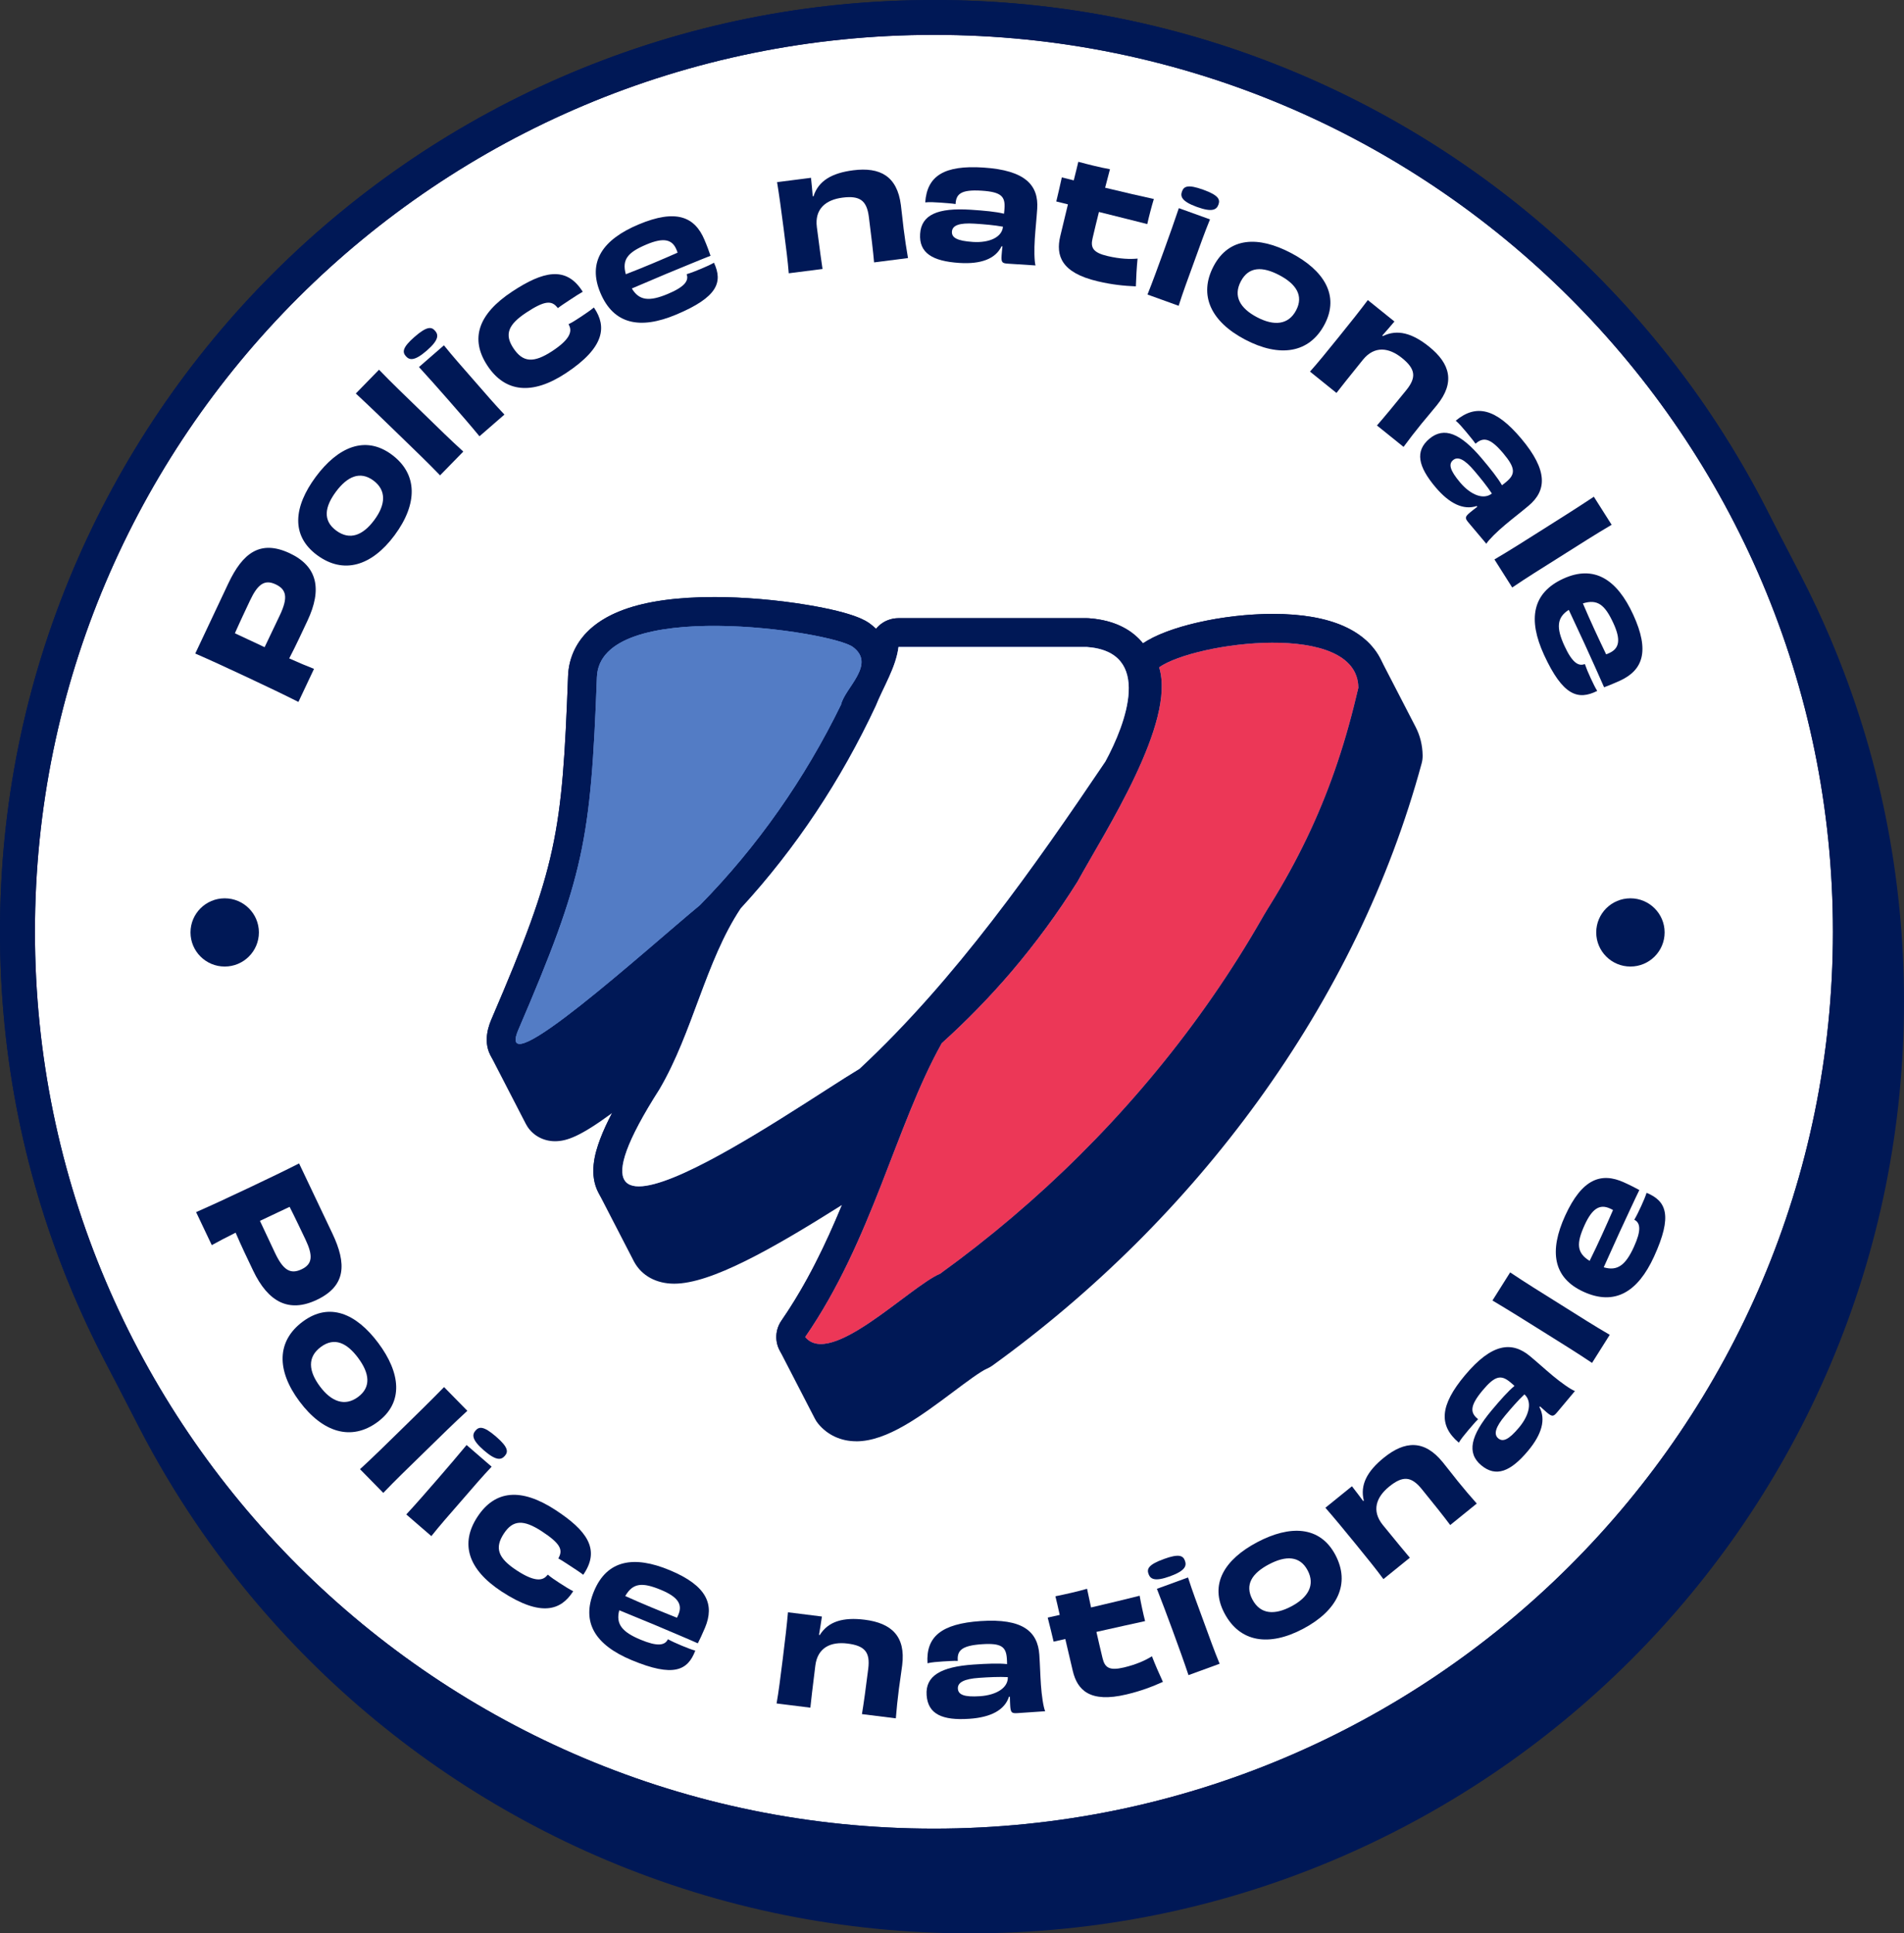 <svg width="130" height="132" viewBox="0 0 130 132" fill="none" xmlns="http://www.w3.org/2000/svg"><rect x="0" y="0" width="130" height="132" fill="#333333" stroke="none"/><g clip-path="url(#clip0_15_2381)"><path d="M66.228 132C74.837 132 83.188 130.318 91.051 126.999C94.83 125.404 98.475 123.431 101.885 121.133C105.261 118.858 108.436 116.244 111.321 113.366C114.207 110.488 116.825 107.321 119.106 103.953C121.41 100.551 123.387 96.916 124.986 93.145C128.312 85.301 129.999 76.969 129.999 68.381C129.999 59.794 128.313 51.462 124.986 43.618C124.365 42.151 123.685 40.705 122.953 39.286L122.935 39.25L120.488 34.522L120.471 34.487C119.323 32.268 118.043 30.114 116.643 28.046C114.362 24.678 111.742 21.511 108.858 18.633C105.973 15.755 102.798 13.141 99.422 10.866C96.012 8.568 92.368 6.595 88.589 5C80.726 1.682 72.375 0 63.767 0C55.685 0 47.829 1.483 40.39 4.411C39.907 4.601 39.425 4.797 38.946 5C35.167 6.594 31.521 8.568 28.113 10.866C24.737 13.141 21.563 15.755 18.677 18.633C15.792 21.51 13.172 24.678 10.892 28.046C8.588 31.448 6.611 35.083 5.012 38.853C1.686 46.697 0 55.029 0 63.616C0 72.203 1.686 80.534 5.012 88.378C5.628 89.833 6.301 91.267 7.028 92.675C7.034 92.686 7.04 92.698 7.045 92.71L9.468 97.408L9.486 97.443L9.503 97.478C10.655 99.709 11.942 101.875 13.349 103.953C15.63 107.321 18.25 110.489 21.134 113.366C24.02 116.245 27.194 118.858 30.57 121.133C33.98 123.431 37.624 125.404 41.404 126.999C49.267 130.317 57.618 132 66.227 132H66.228Z" fill="#001856"/><path d="M63.767 124.85C97.667 124.85 125.148 97.435 125.148 63.616C125.148 29.797 97.667 2.381 63.767 2.381C29.868 2.381 2.386 29.797 2.386 63.616C2.386 97.435 29.868 124.85 63.767 124.85Z" fill="white"/><path d="M63.767 2.381C97.667 2.381 125.148 29.797 125.148 63.616C125.148 97.435 97.667 124.85 63.767 124.85C29.868 124.85 2.386 97.435 2.386 63.616C2.386 29.797 29.868 2.381 63.767 2.381ZM63.767 0C55.159 0 46.809 1.682 38.946 5C35.167 6.594 31.521 8.568 28.113 10.866C24.737 13.141 21.563 15.755 18.677 18.633C15.792 21.51 13.172 24.678 10.892 28.046C8.588 31.448 6.611 35.083 5.012 38.853C1.686 46.697 0 55.029 0 63.616C0 72.202 1.686 80.534 5.012 88.378C6.61 92.148 8.588 95.785 10.892 99.185C13.172 102.553 15.792 105.72 18.677 108.599C21.561 111.476 24.737 114.09 28.113 116.365C31.521 118.663 35.167 120.636 38.946 122.231C46.809 125.549 55.16 127.231 63.767 127.231C72.374 127.231 80.726 125.549 88.589 122.231C92.368 120.637 96.013 118.663 99.422 116.365C102.798 114.09 105.972 111.476 108.858 108.599C111.742 105.721 114.362 102.553 116.643 99.185C118.946 95.784 120.924 92.148 122.523 88.378C125.849 80.534 127.535 72.202 127.535 63.616C127.535 55.029 125.849 46.697 122.523 38.853C120.925 35.083 118.946 31.447 116.643 28.046C114.362 24.678 111.742 21.511 108.858 18.633C105.973 15.755 102.798 13.141 99.422 10.866C96.012 8.568 92.368 6.595 88.589 5C80.726 1.682 72.375 0 63.767 0Z" fill="#001856"/><path d="M15.589 39.834C16.565 37.764 17.763 36.827 19.782 37.774C21.679 38.665 22.009 40.227 20.989 42.39C20.556 43.308 20.252 43.978 19.747 44.953C20.399 45.248 20.975 45.484 21.44 45.667L20.375 47.925C19.374 47.421 18.374 46.941 16.872 46.236C15.378 45.535 14.322 45.051 13.332 44.621L15.589 39.833V39.834ZM18.817 39.895C18.066 39.543 17.596 39.883 17.071 40.998C16.854 41.456 16.32 42.59 16.038 43.236C16.743 43.566 17.428 43.888 18.067 44.187C18.274 43.747 18.681 42.908 19.11 42C19.675 40.801 19.568 40.247 18.817 39.895Z" fill="#001856"/><path d="M26.944 36.541C25.377 38.654 23.453 39.231 21.651 37.902C19.84 36.566 20.055 34.587 21.559 32.556C23.059 30.534 24.928 29.698 26.739 31.034C28.541 32.363 28.523 34.408 26.944 36.54V36.541ZM22.936 33.573C22.172 34.605 22.022 35.538 22.957 36.227C23.892 36.916 24.785 36.546 25.556 35.505C26.334 34.457 26.401 33.477 25.492 32.806C24.582 32.135 23.707 32.533 22.936 33.573Z" fill="#001856"/><path d="M30.048 32.456C29.192 31.567 28.278 30.694 27.244 29.69C26.122 28.6 25.297 27.799 24.294 26.867L25.878 25.243C26.786 26.183 27.596 26.955 28.853 28.174C29.968 29.257 30.704 29.987 31.633 30.831L30.047 32.455L30.048 32.456Z" fill="#001856"/><path d="M29.139 23.937C28.271 24.691 27.941 24.581 27.708 24.316C27.47 24.042 27.461 23.734 28.314 22.992C29.159 22.258 29.464 22.308 29.703 22.582C29.934 22.847 29.999 23.189 29.139 23.937ZM32.738 29.788C32.086 28.995 31.445 28.261 30.62 27.317C29.843 26.428 29.282 25.803 28.606 25.06L30.311 23.577C30.94 24.361 31.487 24.971 32.318 25.923C33.231 26.968 33.742 27.568 34.441 28.306L32.736 29.788H32.738Z" fill="#001856"/><path d="M40.59 21.056C41.39 22.266 41.352 23.692 38.632 25.482C36.329 26.999 34.485 26.787 33.284 24.972C32.079 23.149 32.631 21.446 34.978 19.901C37.074 18.521 38.624 18.158 39.732 19.834L39.789 19.919C39.57 20.04 39.232 20.261 38.885 20.49C38.574 20.695 38.27 20.895 38.092 21.037C38.08 21.02 38.069 21.003 38.049 20.991C37.657 20.492 37.162 20.533 35.941 21.337C34.685 22.164 34.434 22.836 35.051 23.77C35.697 24.746 36.425 24.812 37.715 23.964C38.849 23.216 39.097 22.67 38.854 22.209C38.851 22.186 38.835 22.16 38.817 22.135C39.073 22.016 39.368 21.821 39.671 21.622C39.992 21.411 40.324 21.18 40.549 20.995L40.589 21.055L40.59 21.056Z" fill="#001856"/><path d="M48.748 17.938C49.363 19.263 49.007 20.289 46.166 21.48C43.69 22.52 41.895 22.138 40.995 20.001C40.097 17.873 41.156 16.351 43.605 15.323C46.158 14.252 47.434 14.794 48.097 16.369C48.303 16.855 48.409 17.16 48.513 17.463C47.836 17.725 46.641 18.227 45.507 18.691C44.599 19.072 43.713 19.454 43.14 19.696C43.642 20.54 44.35 20.591 45.594 20.069C46.741 19.588 47.048 19.167 46.882 18.721C47.172 18.633 47.482 18.514 47.874 18.349C48.248 18.193 48.521 18.066 48.748 17.938ZM42.73 18.723C43.942 18.259 45.228 17.708 46.263 17.251C46.244 17.18 46.216 17.113 46.18 17.027C45.886 16.331 45.294 16.208 44.146 16.69C42.865 17.228 42.451 17.715 42.729 18.722L42.73 18.723Z" fill="#001856"/><path d="M59.68 17.915C59.616 17.172 59.483 16.051 59.323 14.809C59.18 13.69 58.716 13.342 57.523 13.494C56.401 13.637 55.612 14.25 55.772 15.502C55.986 17.176 56.08 17.822 56.16 18.365L53.854 18.659C53.784 17.791 53.692 17.072 53.505 15.614C53.331 14.259 53.198 13.305 53.056 12.436L55.372 12.14C55.422 12.614 55.454 12.944 55.491 13.398L55.544 13.402C55.879 12.347 56.794 11.813 58.255 11.626C60.088 11.392 61.257 12.025 61.509 13.997C61.603 14.726 61.634 15.13 61.697 15.623C61.79 16.341 61.881 16.977 61.995 17.619L59.679 17.915H59.68Z" fill="#001856"/><path d="M68.384 16.811C67.974 17.676 66.972 18.048 65.502 17.952C63.67 17.834 62.739 17.275 62.824 15.964C62.908 14.663 64.022 14.174 66.279 14.32C67.201 14.38 67.997 14.452 68.55 14.591C68.568 14.458 68.578 14.323 68.585 14.209C68.637 13.404 68.345 13.105 67.029 13.02C65.601 12.928 65.278 13.249 65.244 13.932C64.967 13.883 64.604 13.87 64.242 13.836C63.848 13.81 63.465 13.786 63.172 13.818C63.299 12.011 64.46 11.266 67.143 11.44C70.011 11.626 70.922 12.649 70.818 14.251C70.769 15.005 70.702 15.56 70.653 16.305C70.607 17.007 70.617 17.827 70.701 18.123L68.837 18.003C68.433 17.977 68.353 17.931 68.384 17.456C68.395 17.28 68.42 17.053 68.445 16.827L68.384 16.813V16.811ZM68.48 15.478C67.874 15.367 67.212 15.314 66.539 15.27C65.493 15.203 65.023 15.39 64.996 15.814C64.969 16.227 65.35 16.448 66.427 16.519C67.566 16.592 68.414 16.191 68.48 15.479V15.478Z" fill="#001856"/><path d="M72.12 13.757C72.216 13.354 72.413 12.518 72.498 12.112C72.709 12.162 72.991 12.239 73.313 12.314C73.445 11.803 73.552 11.349 73.624 11.047C73.974 11.14 74.356 11.241 74.719 11.326C75.073 11.408 75.426 11.491 75.785 11.554C75.677 11.965 75.567 12.386 75.455 12.817C76.695 13.12 78 13.415 78.781 13.587C78.636 14.063 78.442 14.794 78.333 15.3C77.59 15.105 76.301 14.791 75.033 14.472C74.891 15.024 74.751 15.618 74.599 16.263C74.446 16.908 74.623 17.247 75.622 17.482C76.48 17.683 77.168 17.706 77.67 17.654C77.608 18.278 77.573 18.971 77.553 19.552C76.709 19.514 75.949 19.441 74.938 19.203C72.444 18.617 72.083 17.437 72.389 16.137C72.505 15.643 72.71 14.819 72.915 13.953L72.119 13.755L72.12 13.757Z" fill="#001856"/><path d="M78.348 20.11C78.727 19.156 79.058 18.242 79.486 17.064C79.889 15.955 80.165 15.163 80.488 14.211L82.615 14.979C82.234 15.909 81.965 16.682 81.533 17.87C81.06 19.174 80.782 19.91 80.475 20.878L78.348 20.11ZM81.731 14.132C80.648 13.741 80.585 13.399 80.705 13.068C80.829 12.727 81.095 12.57 82.159 12.954C83.212 13.335 83.317 13.626 83.193 13.966C83.073 14.297 82.805 14.52 81.731 14.132Z" fill="#001856"/><path d="M85.013 23.186C82.681 21.962 81.819 20.152 82.861 18.173C83.91 16.186 85.903 16.096 88.144 17.272C90.376 18.444 91.486 20.162 90.438 22.15C89.394 24.129 87.365 24.42 85.013 23.186ZM87.347 18.785C86.209 18.188 85.261 18.181 84.721 19.207C84.18 20.233 84.682 21.059 85.83 21.661C86.987 22.269 87.969 22.187 88.495 21.188C89.022 20.189 88.495 19.387 87.347 18.785Z" fill="#001856"/><path d="M94.014 29.05C94.507 28.489 95.225 27.617 96.013 26.643C96.723 25.766 96.654 25.191 95.717 24.438C94.838 23.73 93.848 23.585 93.053 24.567C91.99 25.881 91.589 26.394 91.251 26.828L89.443 25.371C90.023 24.72 90.478 24.156 91.404 23.012C92.264 21.949 92.862 21.192 93.391 20.488L95.208 21.951C94.9 22.316 94.684 22.567 94.381 22.908L94.415 22.948C95.41 22.459 96.43 22.747 97.577 23.671C99.015 24.828 99.366 26.107 98.114 27.655C97.651 28.227 97.382 28.529 97.068 28.915C96.612 29.479 96.216 29.985 95.831 30.512L94.014 29.049V29.05Z" fill="#001856"/><path d="M100.83 34.547C99.92 34.85 98.958 34.385 98.01 33.26C96.829 31.858 96.589 30.801 97.597 29.955C98.599 29.116 99.722 29.58 101.177 31.308C101.772 32.013 102.27 32.637 102.551 33.131C102.661 33.052 102.764 32.965 102.852 32.893C103.471 32.373 103.486 31.956 102.638 30.95C101.717 29.857 101.261 29.846 100.744 30.294C100.587 30.06 100.345 29.788 100.12 29.505C99.866 29.203 99.619 28.911 99.393 28.722C100.789 27.565 102.131 27.886 103.861 29.939C105.71 32.134 105.599 33.497 104.368 34.53C103.788 35.017 103.339 35.352 102.767 35.833C102.226 36.286 101.639 36.859 101.483 37.125L100.282 35.699C100.021 35.389 100 35.3 100.365 34.993C100.5 34.88 100.681 34.742 100.863 34.603L100.831 34.549L100.83 34.547ZM101.861 33.696C101.523 33.182 101.104 32.668 100.67 32.153C99.995 31.352 99.535 31.143 99.209 31.417C98.891 31.683 98.994 32.111 99.688 32.935C100.423 33.807 101.3 34.14 101.861 33.696Z" fill="#001856"/><path d="M102.036 38.196C103.102 37.572 104.167 36.889 105.386 36.12C106.71 35.285 107.683 34.671 108.824 33.914L110.038 35.83C108.912 36.492 107.969 37.098 106.488 38.033C105.172 38.862 104.29 39.407 103.25 40.112L102.036 38.196Z" fill="#001856"/><path d="M109.055 47.172C107.746 47.829 106.709 47.507 105.423 44.713C104.303 42.276 104.627 40.476 106.739 39.509C108.842 38.547 110.401 39.553 111.509 41.961C112.665 44.473 112.161 45.761 110.606 46.475C110.126 46.695 109.824 46.81 109.523 46.925C109.238 46.257 108.698 45.081 108.196 43.968C107.785 43.074 107.373 42.204 107.112 41.639C106.282 42.166 106.254 42.874 106.817 44.097C107.336 45.226 107.767 45.518 108.21 45.338C108.308 45.624 108.436 45.929 108.614 46.315C108.783 46.682 108.918 46.951 109.054 47.173L109.055 47.172ZM108.075 41.198C108.579 42.391 109.172 43.656 109.663 44.674C109.733 44.653 109.799 44.623 109.884 44.584C110.572 44.268 110.676 43.674 110.156 42.545C109.576 41.285 109.073 40.888 108.074 41.198H108.075Z" fill="#001856"/><path d="M58.462 98.407C60.569 98.407 62.881 96.678 65.117 95.004C65.977 94.36 66.952 93.631 67.382 93.447C67.516 93.39 67.644 93.318 67.762 93.233C71.217 90.739 74.504 87.948 77.53 84.938C80.59 81.895 83.404 78.607 85.896 75.165C91.112 67.962 94.869 60.211 97.065 52.125C97.114 51.947 97.137 51.763 97.134 51.578C97.122 50.874 96.96 50.224 96.659 49.642V49.641L94.243 44.966C93.76 44.033 92.922 43.277 91.771 42.761C90.517 42.199 88.886 41.915 86.923 41.915C84.292 41.915 81.426 42.429 79.487 43.192C78.915 43.418 78.424 43.664 78.043 43.926C77.396 43.127 76.279 42.349 74.355 42.21C74.306 42.207 74.258 42.205 74.21 42.205C74.204 42.205 74.198 42.205 74.192 42.205C73.668 42.205 61.471 42.205 61.346 42.205C61.091 42.205 60.847 42.253 60.622 42.341C60.305 42.467 60.026 42.671 59.813 42.934C59.691 42.815 59.558 42.702 59.413 42.595C59.166 42.411 58.412 41.849 55.127 41.303C53.036 40.955 50.77 40.764 48.745 40.764C46.227 40.764 44.156 41.053 42.59 41.624C42.515 41.651 42.442 41.679 42.37 41.708C41.414 42.084 40.636 42.58 40.054 43.185C39.266 44.003 38.828 45.029 38.786 46.153C38.384 56.922 38.034 59.153 33.582 69.526C33.419 69.905 32.946 71.007 33.483 72.047L35.896 76.723V76.724C35.932 76.795 35.973 76.864 36.019 76.933C36.426 77.549 37.127 77.918 37.892 77.918C38.704 77.918 39.629 77.583 41.789 75.996C41.445 76.654 41.174 77.247 40.973 77.783C40.611 78.75 40.208 80.17 40.853 81.417L43.267 86.094C43.279 86.117 43.291 86.14 43.304 86.162C43.821 87.104 44.815 87.644 46.032 87.644C48.526 87.644 52.649 85.319 57.489 82.269C56.364 84.977 55.079 87.665 53.352 90.167C52.934 90.772 52.895 91.549 53.222 92.182L55.638 96.861C55.701 96.983 55.777 97.1 55.867 97.209C56.502 97.98 57.423 98.404 58.461 98.404L58.462 98.407Z" fill="#001856"/><path d="M92.746 46.935C92.669 42.342 81.58 43.844 79.141 45.56C80.312 49.313 75.455 56.76 73.56 60.206C72.213 62.352 70.709 64.401 69.066 66.332C67.594 68.056 65.986 69.707 64.303 71.221C61.133 76.895 59.554 84.656 54.977 91.286C56.716 93.398 62.087 87.86 64.192 86.962C77.666 77.236 88.373 63.032 92.746 46.936V46.935Z" fill="#537CC5"/><path d="M58.687 72.971C65.256 66.854 70.659 59.122 75.475 51.989C76.867 49.422 78.74 44.502 74.211 44.172H61.346C61.175 45.566 60.314 46.904 59.792 48.208C57.43 53.253 54.361 57.909 50.573 62.024C48.171 65.643 47.306 70.494 45.031 74.366C35.856 88.727 54.108 75.714 58.687 72.971Z" fill="#537CC5"/><path d="M47.782 61.806C51.718 57.806 54.968 53.148 57.425 48.109C57.677 46.969 59.841 45.368 58.234 44.172C56.777 43.089 40.96 40.733 40.755 46.226C40.339 57.391 39.885 59.836 35.394 70.301C33.657 74.348 44.325 64.652 47.782 61.806Z" fill="#537CC5"/><path d="M64.192 86.961C82.253 69.547 89.532 61.089 92.746 46.935L64.192 86.961Z" fill="#537CC5"/><path d="M86.922 43.882C89.971 43.882 92.707 44.662 92.746 46.935C88.373 63.032 77.666 77.235 64.192 86.961C62.421 87.718 58.333 91.762 56.048 91.762C55.618 91.762 55.252 91.619 54.977 91.285C59.554 84.656 61.133 76.895 64.303 71.22C65.986 69.706 67.594 68.056 69.067 66.331C70.709 64.4 72.213 62.352 73.56 60.205C75.455 56.759 80.311 49.312 79.141 45.56C80.372 44.693 83.811 43.881 86.923 43.881M86.923 41.914C83.49 41.914 79.656 42.789 78.004 43.952C77.305 44.444 77.004 45.329 77.258 46.144C77.423 46.673 77.508 48.014 76.221 51.041C75.264 53.289 73.911 55.633 72.825 57.517C72.472 58.128 72.137 58.708 71.861 59.209C70.577 61.248 69.132 63.216 67.564 65.059C66.146 66.721 64.604 68.303 62.984 69.76C62.823 69.905 62.687 70.075 62.581 70.264C61.212 72.718 60.159 75.449 59.044 78.343C57.508 82.332 55.918 86.457 53.354 90.17C52.856 90.892 52.896 91.856 53.454 92.533C54.089 93.304 55.01 93.729 56.048 93.729C58.154 93.729 60.467 91.999 62.703 90.326C63.563 89.682 64.537 88.954 64.968 88.769C65.102 88.713 65.229 88.64 65.348 88.555C68.803 86.061 72.089 83.271 75.116 80.261C78.176 77.217 80.99 73.93 83.481 70.489C88.696 63.286 92.453 55.535 94.65 47.45C94.698 47.272 94.721 47.087 94.718 46.902C94.687 45.069 93.641 43.599 91.771 42.762C90.517 42.2 88.886 41.915 86.923 41.915V41.914Z" fill="#001856"/><path d="M76.149 48.461C75.061 48.461 74.178 49.342 74.178 50.428C74.178 51.514 75.061 52.395 76.149 52.395C77.238 52.395 78.121 51.514 78.121 50.428C78.121 49.342 77.239 48.461 76.149 48.461Z" fill="#001856"/><path d="M74.211 44.172C78.74 44.502 76.867 49.422 75.475 51.989C70.659 59.121 65.256 66.854 58.687 72.971C55.68 74.772 46.779 81.002 43.617 81.002C41.964 81.002 41.88 79.298 45.031 74.366C47.307 70.494 48.171 65.644 50.573 62.024C54.36 57.909 57.429 53.253 59.792 48.208C60.314 46.903 61.175 45.566 61.346 44.172C61.346 44.172 74.212 44.172 74.211 44.172ZM74.209 42.206C74.203 42.206 74.197 42.206 74.191 42.206C73.667 42.206 61.47 42.206 61.344 42.206C60.348 42.206 59.508 42.948 59.388 43.934C59.309 44.576 58.948 45.334 58.565 46.136C58.367 46.551 58.162 46.98 57.982 47.425C55.665 52.358 52.684 56.823 49.119 60.695C49.049 60.772 48.986 60.854 48.928 60.94C47.531 63.044 46.632 65.46 45.764 67.796C45.022 69.791 44.321 71.676 43.347 73.343C42.192 75.153 41.415 76.607 40.973 77.785C40.604 78.77 40.194 80.224 40.888 81.487C41.406 82.429 42.4 82.969 43.615 82.969C46.486 82.969 51.517 79.889 57.313 76.166C58.284 75.543 59.121 75.005 59.701 74.658C59.819 74.587 59.93 74.504 60.031 74.41C66.698 68.202 72.123 60.473 77.108 53.089C77.143 53.036 77.176 52.982 77.207 52.926C77.691 52.034 78.348 50.664 78.729 49.205C79.217 47.336 79.126 45.77 78.457 44.55C77.924 43.581 76.781 42.389 74.352 42.212C74.303 42.209 74.254 42.207 74.207 42.207L74.209 42.206Z" fill="#001856"/><path d="M48.745 42.731C52.991 42.731 57.49 43.619 58.235 44.172C59.842 45.368 57.678 46.969 57.425 48.109C54.969 53.148 51.719 57.805 47.783 61.806C44.909 64.171 37.049 71.275 35.48 71.275C35.163 71.275 35.102 70.983 35.395 70.301C39.886 59.837 40.34 57.392 40.756 46.226C40.856 43.541 44.685 42.731 48.745 42.731ZM48.745 40.765C46.227 40.765 44.156 41.054 42.59 41.625C41.533 42.01 40.681 42.535 40.054 43.186C39.266 44.004 38.828 45.031 38.786 46.154C38.384 56.923 38.034 59.154 33.582 69.527C33.409 69.931 32.881 71.161 33.606 72.257C34.014 72.873 34.714 73.241 35.48 73.241C36.449 73.241 37.582 72.763 40.787 70.24C42.699 68.736 44.895 66.852 46.661 65.339C47.616 64.52 48.441 63.813 49.038 63.322C49.09 63.279 49.141 63.233 49.19 63.183C53.241 59.066 56.608 54.284 59.199 48.968C59.258 48.847 59.305 48.72 59.338 48.589C59.394 48.468 59.575 48.194 59.698 48.01C60.066 47.455 60.525 46.766 60.711 45.943C61.004 44.647 60.532 43.426 59.415 42.594C59.167 42.41 58.413 41.849 55.128 41.302C53.037 40.954 50.771 40.763 48.746 40.763L48.745 40.765Z" fill="#001856"/><path d="M64.192 87.944C63.933 87.944 63.676 87.844 63.483 87.644C63.104 87.254 63.116 86.631 63.507 86.254C72.386 77.693 78.784 71.176 83.244 65.141C87.653 59.176 90.208 53.666 91.785 46.718C91.905 46.188 92.433 45.857 92.964 45.976C93.495 46.096 93.828 46.623 93.708 47.152C92.066 54.381 89.412 60.111 84.831 66.308C80.289 72.452 73.829 79.036 64.878 87.667C64.687 87.851 64.44 87.943 64.193 87.943L64.192 87.944Z" fill="#001856"/><path d="M92.746 46.935C92.669 42.342 81.58 43.844 79.141 45.56C80.312 49.313 75.455 56.76 73.56 60.206C72.213 62.352 70.709 64.401 69.066 66.332C67.594 68.056 65.986 69.707 64.303 71.221C61.133 76.895 59.554 84.656 54.977 91.286C56.716 93.398 62.087 87.86 64.192 86.962C77.666 77.236 88.373 63.032 92.746 46.936V46.935Z" fill="#537CC5"/><path d="M58.687 72.971C65.256 66.854 70.659 59.122 75.475 51.989C76.867 49.422 78.74 44.502 74.211 44.172H61.346C61.175 45.566 60.314 46.904 59.792 48.208C57.43 53.253 54.361 57.909 50.573 62.024C48.171 65.643 47.306 70.494 45.031 74.366C35.856 88.727 54.108 75.714 58.687 72.971Z" fill="#537CC5"/><path d="M47.782 61.806C51.718 57.806 54.968 53.148 57.425 48.109C57.677 46.969 59.841 45.368 58.234 44.172C56.777 43.089 40.96 40.733 40.755 46.226C40.339 57.391 39.885 59.836 35.394 70.301C33.657 74.348 44.325 64.652 47.782 61.806Z" fill="#537CC5"/><path d="M64.192 86.961C82.253 69.547 89.532 61.089 92.746 46.935L64.192 86.961Z" fill="#537CC5"/><path d="M22.692 84.213C23.675 86.28 23.638 87.798 21.622 88.751C19.728 89.646 18.31 88.908 17.282 86.748C16.847 85.831 16.522 85.171 16.088 84.162C15.446 84.478 14.896 84.772 14.46 85.012L13.389 82.757C14.415 82.307 15.423 81.841 16.923 81.132C18.414 80.427 19.46 79.921 20.421 79.433L22.692 84.212V84.213ZM20.594 86.66C21.345 86.305 21.38 85.727 20.851 84.615C20.633 84.156 20.095 83.025 19.774 82.397C19.07 82.73 18.386 83.053 17.748 83.355C17.957 83.795 18.348 84.64 18.779 85.548C19.347 86.746 19.843 87.015 20.593 86.661L20.594 86.66Z" fill="#001856"/><path d="M20.445 95.678C18.872 93.569 18.878 91.564 20.676 90.23C22.483 88.89 24.318 89.669 25.83 91.696C27.335 93.714 27.592 95.742 25.786 97.083C23.987 98.417 22.03 97.804 20.445 95.678ZM24.456 92.716C23.689 91.686 22.838 91.272 21.905 91.964C20.972 92.656 21.068 93.617 21.842 94.655C22.622 95.702 23.542 96.052 24.449 95.378C25.356 94.704 25.229 93.754 24.455 92.716H24.456Z" fill="#001856"/><path d="M24.581 100.308C25.492 99.476 26.39 98.585 27.42 97.579C28.539 96.485 29.362 95.681 30.319 94.703L31.909 96.323C30.946 97.206 30.152 97.996 28.898 99.219C27.786 100.305 27.038 101.022 26.169 101.928L24.58 100.308H24.581Z" fill="#001856"/><path d="M27.739 103.4C28.436 102.646 29.075 101.911 29.897 100.964C30.672 100.071 31.213 99.432 31.858 98.659L33.568 100.138C32.877 100.869 32.349 101.495 31.52 102.449C30.608 103.498 30.084 104.086 29.451 104.879L27.741 103.4H27.739ZM33.046 99.03C32.175 98.278 32.239 97.936 32.47 97.67C32.708 97.397 33.013 97.345 33.868 98.084C34.714 98.816 34.707 99.125 34.469 99.398C34.238 99.665 33.908 99.776 33.046 99.03Z" fill="#001856"/><path d="M39.097 108.701C38.3 109.913 36.972 110.442 34.247 108.66C31.94 107.149 31.405 105.376 32.6 103.559C33.8 101.733 35.586 101.564 37.937 103.102C40.037 104.476 40.984 105.752 39.88 107.431L39.823 107.518C39.626 107.365 39.288 107.143 38.941 106.916C38.629 106.712 38.325 106.513 38.123 106.405C38.134 106.388 38.146 106.371 38.149 106.347C38.453 105.79 38.219 105.354 36.996 104.553C35.738 103.73 35.018 103.768 34.404 104.702C33.761 105.681 33.988 106.373 35.281 107.22C36.417 107.963 37.019 107.973 37.347 107.569C37.366 107.557 37.384 107.531 37.401 107.506C37.612 107.693 37.907 107.886 38.211 108.085C38.532 108.295 38.876 108.508 39.136 108.641L39.097 108.702V108.701Z" fill="#001856"/><path d="M47.472 112.698C46.956 114.064 45.974 114.531 43.13 113.347C40.65 112.315 39.665 110.772 40.56 108.632C41.45 106.501 43.281 106.186 45.731 107.206C48.288 108.271 48.796 109.558 48.136 111.135C47.932 111.622 47.789 111.91 47.646 112.198C46.984 111.9 45.786 111.402 44.661 110.922C43.751 110.543 42.856 110.182 42.282 109.942C42.03 110.893 42.491 111.431 43.735 111.949C44.884 112.428 45.4 112.351 45.603 111.919C45.868 112.063 46.172 112.201 46.564 112.365C46.937 112.52 47.218 112.626 47.471 112.697L47.472 112.698ZM42.69 108.969C43.871 109.505 45.168 110.034 46.219 110.45C46.257 110.386 46.285 110.32 46.321 110.234C46.612 109.537 46.285 109.03 45.136 108.552C43.852 108.018 43.214 108.067 42.69 108.97V108.969Z" fill="#001856"/><path d="M58.851 117.031C58.975 116.295 59.125 115.177 59.281 113.934C59.421 112.814 59.059 112.363 57.864 112.214C56.742 112.074 55.824 112.47 55.668 113.724C55.458 115.398 55.388 116.047 55.329 116.592L53.023 116.304C53.172 115.446 53.261 114.728 53.444 113.269C53.613 111.913 53.723 110.957 53.801 110.08L56.118 110.369C56.048 110.84 55.998 111.167 55.92 111.617L55.97 111.634C56.558 110.695 57.577 110.405 59.039 110.587C60.871 110.816 61.846 111.72 61.599 113.692C61.507 114.42 61.437 114.819 61.374 115.312C61.284 116.031 61.215 116.669 61.165 117.32L58.848 117.031H58.851Z" fill="#001856"/><path d="M68.891 115.84C68.599 116.752 67.655 117.252 66.185 117.351C64.353 117.475 63.356 117.045 63.267 115.732C63.179 114.431 64.218 113.8 66.474 113.647C67.396 113.585 68.195 113.552 68.76 113.617C68.761 113.483 68.752 113.348 68.745 113.234C68.69 112.429 68.361 112.171 67.045 112.259C65.616 112.355 65.339 112.717 65.396 113.398C65.115 113.385 64.753 113.42 64.39 113.435C63.997 113.462 63.614 113.488 63.327 113.559C63.215 111.751 64.267 110.861 66.949 110.679C69.817 110.486 70.855 111.38 70.963 112.982C71.014 113.735 71.021 114.295 71.072 115.039C71.12 115.741 71.237 116.554 71.361 116.835L69.497 116.962C69.093 116.989 69.007 116.953 68.975 116.478C68.963 116.302 68.958 116.075 68.953 115.847L68.89 115.841L68.891 115.84ZM68.811 114.506C68.196 114.475 67.532 114.509 66.859 114.555C65.813 114.625 65.372 114.874 65.401 115.297C65.43 115.71 65.836 115.88 66.913 115.808C68.053 115.731 68.839 115.221 68.811 114.506Z" fill="#001856"/><path d="M71.937 112.081C71.841 111.678 71.642 110.843 71.535 110.442C71.746 110.392 72.032 110.335 72.355 110.258C72.242 109.742 72.134 109.289 72.061 108.987C72.417 108.913 72.803 108.832 73.166 108.746C73.519 108.662 73.873 108.578 74.221 108.473C74.309 108.888 74.401 109.314 74.494 109.75C75.738 109.464 77.037 109.144 77.812 108.95C77.897 109.44 78.053 110.18 78.184 110.681C77.433 110.839 76.138 111.137 74.861 111.419C74.984 111.975 75.126 112.569 75.28 113.214C75.433 113.859 75.743 114.083 76.743 113.845C77.601 113.641 78.225 113.353 78.651 113.082C78.876 113.667 79.156 114.302 79.4 114.83C78.629 115.174 77.916 115.449 76.907 115.689C74.413 116.282 73.56 115.39 73.249 114.091C73.131 113.597 72.944 112.769 72.736 111.904L71.936 112.084L71.937 112.081Z" fill="#001856"/><path d="M79.891 107.62C78.808 108.014 78.54 107.792 78.418 107.462C78.294 107.122 78.397 106.831 79.459 106.444C80.512 106.06 80.779 106.216 80.903 106.556C81.025 106.887 80.963 107.229 79.89 107.621L79.891 107.62ZM81.147 114.37C80.823 113.397 80.489 112.483 80.059 111.306C79.653 110.197 79.354 109.413 78.99 108.477L81.115 107.702C81.421 108.66 81.713 109.425 82.147 110.61C82.625 111.913 82.885 112.656 83.273 113.594L81.148 114.369L81.147 114.37Z" fill="#001856"/><path d="M88.971 111.208C86.642 112.439 84.657 112.13 83.607 110.154C82.553 108.17 83.603 106.478 85.84 105.294C88.068 104.117 90.116 104.17 91.172 106.155C92.221 108.131 91.318 109.967 88.971 111.208ZM86.642 106.804C85.505 107.405 84.967 108.181 85.511 109.206C86.056 110.231 87.022 110.282 88.169 109.676C89.324 109.066 89.809 108.212 89.28 107.214C88.751 106.216 87.789 106.198 86.644 106.804H86.642Z" fill="#001856"/><path d="M99.017 104.122C98.571 103.523 97.866 102.64 97.075 101.669C96.362 100.793 95.785 100.74 94.85 101.497C93.972 102.208 93.623 103.143 94.42 104.124C95.486 105.434 95.906 105.934 96.26 106.354L94.456 107.814C93.939 107.112 93.481 106.55 92.553 105.408C91.689 104.347 91.074 103.606 90.494 102.943L92.307 101.475C92.599 101.851 92.801 102.115 93.073 102.482L93.119 102.457C92.847 101.384 93.343 100.449 94.488 99.524C95.922 98.363 97.25 98.288 98.505 99.831C98.969 100.401 99.209 100.729 99.522 101.114C99.98 101.677 100.393 102.168 100.83 102.655L99.017 104.123V104.122Z" fill="#001856"/><path d="M105.104 96.066C105.562 96.907 105.272 97.933 104.326 99.061C103.149 100.467 102.147 100.887 101.137 100.044C100.133 99.208 100.396 98.024 101.845 96.292C102.438 95.585 102.966 94.987 103.405 94.624C103.309 94.53 103.205 94.444 103.117 94.371C102.495 93.853 102.081 93.912 101.236 94.92C100.318 96.016 100.388 96.466 100.92 96.896C100.717 97.091 100.491 97.376 100.251 97.647C99.998 97.949 99.752 98.243 99.605 98.498C98.218 97.328 98.301 95.954 100.024 93.897C101.867 91.696 103.233 91.566 104.468 92.595C105.049 93.08 105.458 93.462 106.032 93.94C106.574 94.391 107.243 94.868 107.532 94.974L106.334 96.404C106.075 96.713 105.99 96.75 105.623 96.445C105.489 96.332 105.319 96.178 105.151 96.025L105.104 96.066ZM104.084 95.202C103.635 95.624 103.202 96.126 102.769 96.642C102.097 97.444 101.971 97.933 102.298 98.205C102.616 98.471 103.02 98.295 103.712 97.469C104.444 96.595 104.619 95.676 104.084 95.202Z" fill="#001856"/><path d="M108.701 93.054C107.678 92.364 106.6 91.701 105.379 90.935C104.051 90.104 103.077 89.492 101.901 88.792L103.109 86.873C104.195 87.602 105.148 88.188 106.633 89.118C107.951 89.945 108.823 90.504 109.909 91.135L108.7 93.054H108.701Z" fill="#001856"/><path d="M112.425 81.44C113.778 81.998 114.214 82.991 112.935 85.789C111.821 88.229 110.244 89.162 108.128 88.2C106.023 87.243 105.766 85.408 106.866 82.998C108.015 80.482 109.321 80.019 110.88 80.727C111.361 80.945 111.646 81.097 111.93 81.249C111.61 81.9 111.072 83.077 110.555 84.185C110.146 85.079 109.756 85.96 109.498 86.525C110.441 86.806 110.996 86.365 111.555 85.14C112.071 84.01 112.011 83.493 111.586 83.277C111.739 83.017 111.885 82.72 112.062 82.333C112.23 81.966 112.345 81.688 112.424 81.44H112.425ZM108.535 86.088C109.111 84.927 109.681 83.651 110.132 82.616C110.07 82.576 110.004 82.546 109.919 82.508C109.23 82.194 108.711 82.505 108.196 83.635C107.62 84.898 107.647 85.536 108.535 86.088Z" fill="#001856"/><path d="M15.342 65.991C16.631 65.991 17.677 64.948 17.677 63.662C17.677 62.376 16.631 61.333 15.342 61.333C14.053 61.333 13.007 62.376 13.007 63.662C13.007 64.948 14.053 65.991 15.342 65.991Z" fill="#001856"/><path d="M111.321 65.991C112.61 65.991 113.656 64.948 113.656 63.662C113.656 62.376 112.61 61.333 111.321 61.333C110.032 61.333 108.986 62.376 108.986 63.662C108.986 64.948 110.032 65.991 111.321 65.991Z" fill="#001856"/><path d="M92.746 46.935C92.669 42.342 81.58 43.844 79.141 45.561C80.312 49.313 75.455 56.76 73.56 60.206C72.212 62.353 70.709 64.401 69.066 66.332C67.594 68.056 65.986 69.707 64.303 71.221C61.133 76.895 59.554 84.656 54.977 91.286C56.716 93.399 62.087 87.861 64.192 86.962C77.666 77.236 88.373 63.032 92.746 46.936V46.935Z" fill="#EC3757"/><path d="M58.687 72.971C65.256 66.855 70.659 59.122 75.475 51.989C76.867 49.422 78.74 44.502 74.211 44.173H61.346C61.175 45.566 60.314 46.904 59.792 48.209C57.43 53.253 54.361 57.909 50.573 62.025C48.171 65.644 47.306 70.494 45.031 74.367C35.856 88.727 54.108 75.714 58.687 72.971Z" fill="white"/><path d="M47.782 61.806C51.718 57.806 54.968 53.148 57.424 48.109C57.676 46.969 59.841 45.368 58.234 44.173C56.777 43.089 40.96 40.733 40.755 46.226C40.339 57.391 39.885 59.836 35.394 70.302C33.657 74.348 44.325 64.652 47.782 61.806Z" fill="#537CC5"/><path d="M64.192 86.961C82.253 69.547 89.532 61.089 92.746 46.935L64.192 86.961Z" fill="#EC3757"/></g><defs><clipPath id="clip0_15_2381"><rect width="130" height="132" fill="white"/></clipPath></defs></svg>
